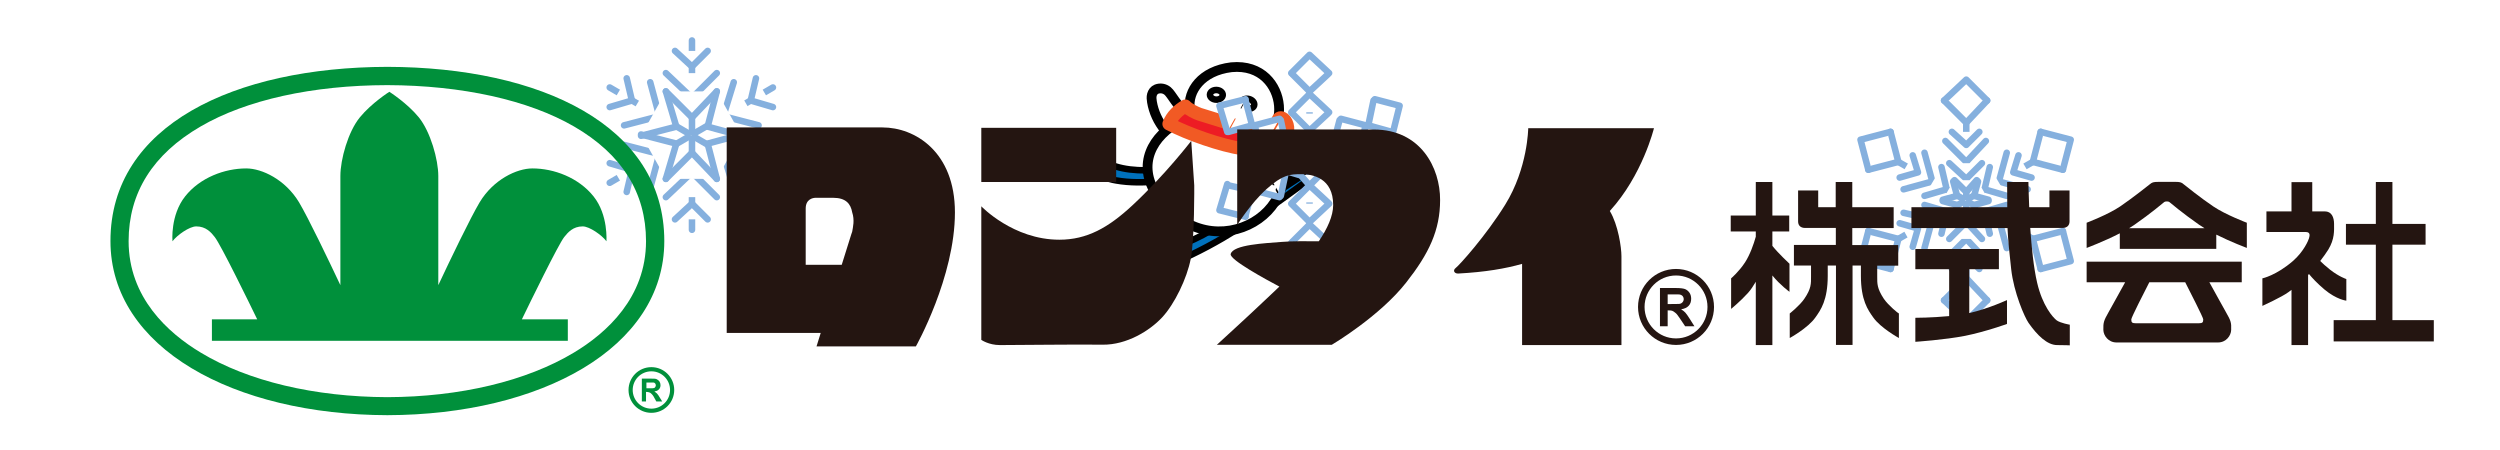 ﻿<?xml version="1.0" encoding="utf-8"?>
<svg version="1.1" xmlns="http://www.w3.org/2000/svg" viewBox="0 0 191.48 34.43">
  <style>
	#layer6 {
		transform-origin: 49% 48%;
		animation: daru_koro 8s linear infinite;
	}
	@keyframes daru_koro {
		0%   { transform: translate(90px, -20px) rotate(0deg) scale(0.8); }
		12%  { transform: translate(60px, 0px) rotate(0deg) scale(0.9); }
		22%  { transform: translate(30px, -5px) rotate(30deg) scale(1.0); }
		36%  { transform: translate(0px, -8px) rotate(230deg) scale(1.2); }
		40%  { transform: translate(-20px, 5px) rotate(360deg) scale(1.3); }
		60%  { transform: translate(-70px, 0px) rotate(360deg) scale(1.4); }
		70%  { transform: translate(-90px, 10px) rotate(330deg) scale(1.5); }
		80%  { transform: translate(-110px, 30px) rotate(350deg) scale(1.6); }
		100% { transform: translate(-100px, 40px) rotate(380deg) scale(1.7); }
	}
	.st1{fill:#FFFFFF;stroke:#85B0DE;stroke-width:0.5;stroke-linecap:round;stroke-linejoin:round;stroke-miterlimit:10;}
	.st3{fill:#0071BC;stroke:#000;stroke-width:0.5;}
	.st4{fill:#FFF;stroke:#000;stroke-width:0.75;}
	.st5{fill:#FFF;stroke:#000;stroke-width:0.75;stroke-linecap:round;}
	.st6{fill:#ED1C24;stroke:#F15A24;stroke-linecap:round;stroke-linejoin:round;}
	.st7{fill:#FFF;stroke:#000;stroke-width:0.5;stroke-linecap:round;stroke-linejoin:round;}

	.r-name{fill:#241511;}
	.r-name circle{stroke:#241511;}
	.r-name-n{animation: r-name-n_an 8s linear infinite;}
	@keyframes r-name-n_an {
		15%  { transform: rotate(0deg); }
		16%  { transform: translate(-1.5px, 0px) }
		26%  { transform: translate(0px, 0px) }
		100% { transform: rotate(0deg); }
	}

	.r-name-ta{animation: r-name-ta_an 8s linear infinite;}
	@keyframes r-name-ta_an {
		14%  { transform: rotate(0deg); }
		15%  { transform: translate(-4px, 0.6px) }
		25%  { transform: translate(0px, 0px) }
		100% { transform: rotate(0deg); }
	}

	.r-name-i{animation: r-name-i_an 8s linear infinite;}
	@keyframes r-name-i_an {
		13%  { transform: rotate(0deg); }
		14%  { transform: translate(-5px, 0.8px) }
		23%  { transform: translate(0px, 0px) }
		100% { transform: rotate(0deg); }
	}

	.r-c-r{animation: r-c-r_an 8s linear infinite;}
	@keyframes r-c-r_an {
		12%  { transform: rotate(0deg); }
		13%  { transform: translate(-5px, -3px) }
		22%  { transform: translate(0px, 0px) }
		100% { transform: rotate(0deg); }
	}

	.ji-kabu{animation: ji-kabu_an 8s linear infinite;}
	@keyframes ji-kabu_an {
		11%  { transform: rotate(0deg); }
		12%  { transform: translate(-5px, 2px) }
		13%  { transform: translate(-1px, 0px) }
		14%  { transform: translate(-3px, 3px) }
		21%  { transform: translate(0px, 0px) }
		100% { transform: rotate(0deg); }
	}

	.ji-siki{animation: ji-siki_an 8s linear infinite;}
	@keyframes ji-siki_an {
		10%  { transform: rotate(0deg); }
		11%  { transform: translate(-5px, 5px) }
		20%  { transform: translate(0px, 0px) }
		100% { transform: rotate(0deg); }
	}

	.r-logo{fill:#00903B;}
	.r-logo circle{stroke:#00903B;}
	.r-logo-1{animation: r-logo-1_an 8s linear infinite;}
	@keyframes r-logo-1_an {
		65%  { transform: rotate(0deg); }
		66%  { transform: translate(2px, 1px) rotate(2deg); }
		68%  { transform: translate(0px, 0px) rotate(0deg); }
		78%  { transform: translate(0px, 0px) }
		70%  { transform: translate(1px, 2px) rotate(-1deg); }
		72%  { transform: translate(0px, 0px) rotate(0deg); }
		100% { transform: rotate(0deg); }
	}

	.yuki1 {
		transform-origin: 30% 30%;
		animation: yuki1_an 12s linear infinite;
	}
	@keyframes yuki1_an {
		0%   { transform: translate(-5px, -17px) rotate(0deg); }
		25%  { transform: translate(21px, 4px) rotate(-90deg); }
		50%  { transform: translate(6px, 25px) rotate(-135deg); }
		100% { transform: translate(6px, 25px) rotate(-135deg); }
	}
	.yuki2 {
		transform-origin: 50% 50%;
		animation: yuki2_an 14s linear infinite;
	}
	@keyframes yuki2_an {
		0%   { transform: translate(0px, -17px) rotate(0deg); }
		25%  { transform: translate(-15px, 8px) rotate(160deg); }
		50%  { transform: translate(6px, 25px) rotate(210deg); }
		100% { transform: translate(6px, 25px) rotate(210deg); }
	}
	.yuki3 {
		transform-origin: 79.2% 50%;
		animation: yuki3_an 13s linear infinite;
	}
	@keyframes yuki3_an {
		0%   { transform: translate(0px, -17px) rotate(0deg); }
		25%  { transform: translate(5px, 7px) rotate(260deg); }
		50%  { transform: translate(6px, 20px) rotate(310deg); }
		100% { transform: translate(8px, 30px) rotate(340deg); }
	}

  </style>

<g id="layer6">
	<path class="st3" d="M97.89,13.18c-2.01,0.05-4.02,0.11-6.01,0.33c-2.13,0.24-4.28,0.68-6.39,0.31c-0.35-0.06-0.69-0.14-0.99-0.33
		c-0.29-0.18-0.53-0.48-0.55-0.82c-0.01-0.14,0.04-0.3,0.17-0.36c0.09-0.04,0.2-0.05,0.29,0c2.68,1.47,5.63,0.34,13.61,0.04
		c0.22,0.28,0.45,0.56,0.67,0.84L97.89,13.18z"/>
	<path class="st3" d="M99.66,13.47c0.21,0.09,0.42,0.17,0.63,0.26c-2.88,2.1-5.78,4.22-9.02,5.77c-0.43,0.21-0.87,0.4-1.34,0.49
		c-0.47,0.09-0.98,0.07-1.41-0.14c-0.14-0.07-0.28-0.17-0.3-0.32c-0.03-0.16,0.09-0.31,0.23-0.39c0.15-0.08,0.32-0.09,0.48-0.11
		c2.02-0.26,2.94-0.84,5.52-2.39c4.96-2.99,1.82-0.89,5.16-3.11L99.66,13.47z"/>
	<path class="st4" d="M97.31,10.23c-3.57-4.11-11.93-0.04-8.68,4.75C92.83,21.08,101.21,15.89,97.31,10.23z"/>
	<path class="st4" d="M95.27,10.45c3.79,1.22,3.7-5.75-0.96-5.3C89.72,5.71,90.1,11.3,95.27,10.45z"/>
	<path class="st5" d="M97.1,11.72c0.9,0.24,1.69-0.25,1.92-0.45c0.77-0.68,1.54-0.11,1.13,0.88c-0.22,0.54-0.56,0.94-1.24,1.3
		c-0.48,0.26-1.12,0.38-1.76,0.38"/>
	<path class="st5" d="M89.21,9.94c-0.51-0.62-0.85-1.36-0.98-2.14c-0.03-0.18-0.05-0.37,0-0.55s0.17-0.35,0.35-0.42
		c0.29-0.11,0.61-0.06,0.85,0.14c0.32,0.26,0.75,1.22,1.45,1.65"/>
	<path class="st6" d="M90.79,8.12c-0.55,0.32-1.03,0.78-1.26,1.37c1.46,0.77,4,1.66,5.67,1.91c0.56,0.09,1.14,0.14,1.71,0.05
		c0.56-0.09,1.11-0.34,1.44-0.77s0.39-1.04,0.07-1.47c-0.1-0.13-0.29-0.25-0.44-0.16C97.9,9.1,97.87,9.21,97.84,9.3
		c-0.15,0.47-0.65,0.82-1.19,0.83c-0.29,0-0.56-0.08-0.84-0.16c-1.31-0.41-2.62-0.81-3.94-1.22C91.61,8.66,91.04,8.39,90.79,8.12z"
		/>
	
		<ellipse transform="matrix(0.279 -0.96 0.96 0.279 61.293 97.537)" class="st7" cx="95.63" cy="7.93" rx="0.37" ry="0.49"/>
	
		<ellipse transform="matrix(0.029 -1 1 0.029 83.163 100.181)" class="st7" cx="93.13" cy="7.3" rx="0.37" ry="0.49"/>

</g>

<g id="layer_3">
	<g class="yuki1">
		<g class="st1">
			<line x1="59.2" y1="6.7" x2="53.2" y2="10.2"/>
			<polyline points="59.2,8.2 57.5,7.7 57.9,6"/>
			<polyline points="58.1,9.6 55.4,8.9 56.2,6.3"/>
			<polyline points="56.8,10.4 54.2,9.7 54.9,7"/>
		</g>
		<g class="st1">
			<line x1="59.2" y1="14" x2="53.2" y2="10.5"/>
			<polyline points="57.9,14.7 57.5,13 59.2,12.5"/>
			<polyline points="56.2,14.4 55.4,11.8 58.1,11.1"/>
			<polyline points="54.9,13.7 54.2,11 56.8,10.3"/>
		</g>
		<g class="st1">
			<line x1="53" y1="17.6" x2="53" y2="10.6"/>
			<polyline points="51.7,16.8 53,15.6 54.2,16.8"/>
			<polyline points="51,15.1 53,13.2 54.9,15.1"/>
			<polyline points="51,13.7 53,11.7 54.9,13.7"/>
		</g>
		<g class="st1">
			<line x1="46.7" y1="14" x2="52.7" y2="10.5"/>
			<polyline points="46.7,12.5 48.4,13 48,14.7"/>
			<polyline points="47.8,11.1 50.5,11.8 49.8,14.4"/>
			<polyline points="49.1,10.3 51.8,11 51,13.7"/>
		</g>
		<g class="st1">
			<line x1="46.7" y1="6.7" x2="52.7" y2="10.2"/>
			<polyline points="48,6 48.4,7.7 46.7,8.2"/>
			<polyline points="49.8,6.3 50.5,8.9 47.8,9.6"/>
			<polyline points="51,7 51.8,9.7 49.1,10.4"/>
		</g>
		<g class="st1">
			<line x1="53" y1="3.1" x2="53" y2="10.1"/>
			<polyline points="54.2,3.9 53,5.1 51.7,3.9"/>
			<polyline points="54.9,5.6 53,7.5 51,5.6"/>
			<polyline points="54.9,7 53,9 51,7"/>
		</g>
	</g>
	<g class="yuki2">
		<g class="st1">
			<line x1="104.8" y1="9.6" x2="100.6" y2="12"/>
			<polyline points="102.7,9.1 104.6,9.6 104.1,11.6"/>
			<polyline points="104,11.6 102.1,11.1 102.6,9.2"/>
			<polyline points="105.3,7.6 107.2,8.1 106.7,10.1"/>
			<polyline points="106.6,10.1 104.8,9.6 105.2,7.7"/>
			<polyline points="101.2,10.8 102.1,11.1 101.9,12.1"/>
		</g>
		<g class="st1">
			<line x1="104.8" y1="14.6" x2="100.6" y2="12.2"/>
			<polyline points="104.1,12.6 104.6,14.6 102.7,15.1"/>
			<polyline points="102.6,15 102.1,13.1 104,12.6"/>
			<polyline points="106.7,14.1 107.2,16.1 105.3,16.6"/>
			<polyline points="105.2,16.5 104.8,14.6 106.6,14.2"/>
			<polyline points="101.9,12.1 102.1,13.1 101.2,13.4"/>
		</g>
		<g class="st1">
			<line x1="100.3" y1="17.2" x2="100.3" y2="12.4"/>
			<polyline points="101.8,15.6 100.3,17 98.9,15.6"/>
			<polyline points="99,15.5 100.3,14.2 101.7,15.5"/>
			<polyline points="101.8,18.6 100.3,20.1 98.9,18.6"/>
			<polyline points="99,18.5 100.3,17.2 101.7,18.5"/>
			<polyline points="101.1,13.4 100.3,14.2 99.6,13.4"/>
		</g>
		<g class="st1">
			<line x1="95.9" y1="14.6" x2="100.1" y2="12.2"/>
			<polyline points="98,15.1 96.1,14.6 96.6,12.6"/>
			<polyline points="96.7,12.6 98.5,13.1 98.1,15"/>
			<polyline points="95.4,16.6 93.4,16.1 94,14.1"/>
			<polyline points="94.1,14.2 95.9,14.6 95.4,16.5"/>
			<polyline points="99.5,13.4 98.5,13.1 98.8,12.1"/>
		</g>
		<g class="st1">
			<line x1="95.9" y1="9.6" x2="100.1" y2="12"/>
			<polyline points="96.6,11.6 96.1,9.6 98,9.1"/>
			<polyline points="98.1,9.2 98.5,11.1 96.7,11.6"/>
			<polyline points="94,10.1 93.4,8.1 95.4,7.6"/>
			<polyline points="95.4,7.7 95.9,9.6 94.1,10.1"/>
			<polyline points="98.8,12.1 98.5,11.1 99.5,10.8"/>
		</g>
		<g class="st1">
			<line x1="100.3" y1="7" x2="100.3" y2="11.9"/>
			<polyline points="98.9,8.6 100.3,7.2 101.8,8.6"/>
			<polyline points="101.7,8.7 100.3,10 99,8.7"/>
			<polyline points="98.9,5.6 100.3,4.2 101.8,5.6"/>
			<polyline points="101.7,5.7 100.3,7 99,5.7"/>
			<polyline points="99.6,10.8 100.3,10 101.1,10.8"/>
		</g>
	</g>
	<g class="yuki3">
		<g class="st1">
			<line x1="155.7" y1="12.4" x2="150.8" y2="15.2"/>
			<polyline points="158,13 155.7,12.4 156.3,10.1"/>
			<polyline points="155.3,14.5 153.1,13.9 153.7,11.7"/>
			<polyline points="156.3,10.1 158.6,10.7 158,13"/>
			<polyline points="155.6,13.6 154.2,13.2 154.6,11.9"/>
			<polyline points="153.7,15 152,14.5 152.4,12.8"/>
			<polyline points="152.3,15.3 151.2,15 151.5,13.9"/>
		</g>
		<g class="st1">
			<line x1="155.7" y1="18.3" x2="150.8" y2="15.5"/>
			<polyline points="156.3,20.6 155.7,18.3 158,17.7"/>
			<polyline points="153.7,19 153.1,16.8 155.3,16.3"/>
			<polyline points="158,17.7 158.6,20 156.3,20.6"/>
			<polyline points="154.6,18.9 154.2,17.5 155.6,17.1"/>
			<polyline points="152.4,17.9 152,16.2 153.7,15.7"/>
			<polyline points="151.5,16.9 151.2,15.7 152.3,15.4"/>
		</g>
		<g class="st1">
			<line x1="150.6" y1="21.3" x2="150.6" y2="15.6"/>
			<polyline points="148.9,23 150.6,21.3 152.2,23"/>
			<polyline points="149,19.9 150.6,18.3 152.1,19.9"/>
			<polyline points="152.2,23 150.6,24.6 148.9,23"/>
			<polyline points="149.5,20.6 150.6,19.6 151.6,20.6"/>
			<polyline points="149.3,18.3 150.6,17 151.8,18.3"/>
			<polyline points="149.7,16.9 150.6,16.1 151.4,16.9"/>
		</g>
		<g class="st1">
			<line x1="145.4" y1="18.3" x2="150.3" y2="15.5"/>
			<polyline points="143.1,17.7 145.4,18.3 144.8,20.6"/>
			<polyline points="145.8,16.3 148,16.8 147.4,19"/>
			<polyline points="144.8,20.6 142.5,20 143.1,17.7"/>
			<polyline points="145.5,17.1 146.9,17.5 146.5,18.9"/>
			<polyline points="147.4,15.7 149.1,16.2 148.7,17.9"/>
			<polyline points="148.8,15.4 149.9,15.7 149.6,16.9"/>
		</g>
		<g class="st1">
			<line x1="145.4" y1="12.4" x2="150.3" y2="15.2"/>
			<polyline points="144.8,10.1 145.4,12.4 143.1,13"/>
			<polyline points="147.4,11.7 148,13.9 145.8,14.5"/>
			<polyline points="143.1,13 142.5,10.7 144.8,10.1"/>
			<polyline points="146.5,11.9 146.9,13.2 145.5,13.6"/>
			<polyline points="148.7,12.8 149.1,14.5 147.4,15"/>
			<polyline points="149.6,13.9 149.9,15 148.8,15.3"/>
		</g>
		<g class="st1">
			<line x1="150.6" y1="9.4" x2="150.6" y2="15.1"/>
			<polyline points="152.2,7.7 150.6,9.4 148.9,7.7"/>
			<polyline points="152.1,10.8 150.6,12.4 149,10.8"/>
			<polyline points="148.9,7.7 150.6,6.1 152.2,7.7"/>
			<polyline points="151.6,10.1 150.6,11.1 149.5,10.1"/>
			<polyline points="151.8,12.5 150.6,13.7 149.3,12.5"/>
			<polyline points="151.4,13.8 150.6,14.7 149.7,13.8"/>
		</g>
	</g>
</g>

<g id="rontai_logo">
	<g class="r-name">
		<path class="r-name-ro" d="M65.2,17.95l-0.73,2.33h-2.76v-4.31c0-0.71,0.54-0.82,0.76-0.82h1.35c0.97,0,1.34,0.47,1.45,1.11
			c0.2,0.6,0.06,1.14,0,1.49 M67.59,9.76H55.66V25.5h7.2c-0.2,0.63-0.32,1.03-0.32,1.03h7.61
			c0,0,2.99-5.31,2.99-10.26c0-4.65-3.06-6.51-5.55-6.51"/>
		<rect x="75.16" y="9.79" class="r-name-n" width="10.33" height="4.15"/>
		<path class="r-name-n" d="M91.24,10.79c0,0-2.01,2.62-4.52,4.95c-1.83,1.7-3.47,2.62-5.58,2.62c-3.55,0-5.98-2.56-5.98-2.56v10.23
			c0,0,0.56,0.4,1.43,0.4c1.56,0,5.92-0.06,7.87-0.03c1.83,0.02,3.59-1.06,4.55-2.09c0.96-1.03,1.9-2.99,2.19-4.48
			c0.3-1.5,0.27-5.63,0.27-5.63L91.24,10.79z"/>
		<path class="r-name-ta" d="M105.22,9.92c-10.28,-0.01,-0.44,0,-10.46,-0.01l0,7.32c0,0,1.03-1.66,2.26-2.76c1.23-1.1,1.79-1.13,2.66-1.13
			c0.86,0,2.43,0.3,2.43,2.36c0,0.85-0.45,1.82-1.1,2.78c-0.77-0.01-2.06-0.02-2.86,0.05c-1.2,0.1-3.72,0.2-3.89,0.93
			c-0.1,0.43,2.75,1.97,3.73,2.49c-0.56,0.54-1.03,0.97-1.27,1.2c-0.81,0.78-3.52,3.26-3.52,3.26h8.8c0,0,3.66-2.16,5.71-4.78
			c1.73-2.2,2.59-3.99,2.59-6.31C110.31,12.85,108.81,9.92,105.22,9.92"/>
		<path class="r-name-i" d="M126.68,9.82h-9.63c0,0-0.03,3.06-1.76,5.85c-1.48,2.39-3.52,4.65-3.79,4.85c-0.26,0.2-0.1,0.45,0.2,0.43
			c2.05-0.11,3.62-0.38,4.88-0.74v6.22h7.61v-6.81c0-0.66-0.25-2.4-0.89-3.46C125.81,13.41,126.68,9.82,126.68,9.82"/>
		<path class="ji-kabu" d="M137.06,20.2c0,0-0.87-0.81-1.31-1.37v-1.1h1.29v-1.22h-1.29v-2.57h-1.27v2.57h-1.92v1.22h1.92v0.4
			c-0.16,0.57-0.44,1.37-0.82,1.96c-0.47,0.72-1.07,1.23-1.07,1.23v2.34c0,0,0.71-0.58,1.28-1.21c0.22-0.24,0.43-0.56,0.61-0.87v4.85
			h1.27V21.1c0.6,0.74,1.31,1.25,1.31,1.25V20.2z"/>
		<path class="ji-kabu" d="M144.29,22.89c-0.53-0.8-0.51-1.17-0.51-1.69v-0.85h1.61v-1.58h-3.52v-1.3h3.17v-1.6h-3.17v-1.93h-1.27v1.93
			h-1.34v-1.28h-1.54v2.37c0,0.32,0.2,0.5,0.54,0.5h2.35v1.3h-3.21v1.58h1.31v0.85c0,0.52,0.03,0.9-0.51,1.69
			c-0.35,0.52-1.12,1.13-1.12,1.13v1.88c0,0,1.4-0.77,1.96-1.57c0.42-0.59,0.95-1.33,0.95-3.2v-0.78h0.63v6.08h1.27v-6.08h0.64v0.78
			c0,1.87,0.53,2.61,0.95,3.2c0.56,0.8,1.96,1.57,1.96,1.57v-1.88C145.41,24.02,144.64,23.4,144.29,22.89"/>
		<path class="ji-siki" d="M156.03,21.66c-0.27-1.14-0.43-2.75-0.53-4.2h2.47c0.34,0,0.54-0.19,0.54-0.5v-2.37h-1.54v1.28h-1.55
			c-0.05-1.13-0.06-1.93-0.06-1.93h-1.63l0.01,1.93h-7.34v1.6h7.36c0.04,0.9,0.14,1.92,0.28,3.14c0.2,1.8,1.03,3.69,1.33,4.12
			c0.65,0.93,1.42,1.7,2.19,1.7c0.57,0,0.97,0.02,0.97,0.02v-1.58c0,0-0.7-0.12-1-0.33C157.23,24.31,156.44,23.42,156.03,21.66"/>
		<path class="ji-siki" d="M150.84,20.62h2.26v-1.55h-6.4v1.55h2.59v3.59c-1.36,0.13-2.59,0.13-2.59,0.13v1.84c0,0,2.24-0.15,3.82-0.46
			c1.58-0.32,3.2-0.91,3.2-0.91v-1.83c0,0-1.38,0.65-2.89,1V20.62z"/>
		<path d="M164.62,21.62h2.75c0.36,0.71,1.38,2.7,1.38,2.84c0,0.23-0.05,0.3-0.35,0.3h-2.01h-0.38h-2.42
			c-0.3,0-0.35-0.07-0.35-0.3C163.24,24.32,164.26,22.32,164.62,21.62 M159.84,21.62h2.93c-0.32,0.57-1.05,1.91-1.27,2.29
			c-0.38,0.67-0.41,0.8-0.4,1.36c0.01,0.43,0.38,0.96,1.01,0.96h3.9h0.38h3.49c0.63,0,1-0.53,1.01-0.96c0.02-0.56-0.02-0.7-0.4-1.36
			c-0.22-0.38-0.95-1.72-1.27-2.29h2.48v-1.58h-11.88V21.62z"/>
		<path d="M163.07,17.48c0.15-0.09,0.29-0.18,0.42-0.27c1.24-0.86,2.23-1.7,2.23-1.7s0.07-0.08,0.2-0.08H166
			c0.13,0,0.2,0.08,0.2,0.08s0.98,0.83,2.23,1.7c0.13,0.09,0.27,0.18,0.42,0.27H163.07z M167.26,14.12
			c-0.17-0.17-0.34-0.19-0.65-0.19h-1.27c-0.44,0-0.5,0.04-0.69,0.19c0,0-1.33,1.06-2.26,1.69c-0.93,0.63-2.57,1.25-2.57,1.25v1.93
			c0,0,1.34-0.5,2.54-1.12v1.19h7.39v-1.09c1.14,0.57,2.34,1.02,2.34,1.02v-1.93c0,0-1.64-0.62-2.57-1.25
			C168.59,15.19,167.26,14.12,167.26,14.12"/>
		<polygon points="183.24,24.52 183.24,18.74 185.78,18.74 185.78,17.15 183.24,17.15 183.24,13.94 181.97,13.94 
			181.97,17.15 179.68,17.15 179.68,18.74 181.97,18.74 181.97,24.52 178.74,24.52 178.74,26.15 186.41,26.15 186.41,24.52 	"/>
		<path d="M179.7,21.37c0,0-0.55-0.18-1.23-0.71c-0.34-0.27-0.59-0.5-0.76-0.67c0.25-0.32,0.45-0.61,0.61-0.86
			c0.51-0.83,0.45-1.48,0.45-1.98c0-0.5-0.18-0.96-0.71-0.96h-0.96v-2.24h-1.59v2.24h-1.92v1.58h3.01c0.35,0,0.32,0.25,0.25,0.48
			c-0.04,0.14-0.38,1-1.23,1.74c-1.28,1.11-2.34,1.33-2.34,1.33v2.11c0,0,1.49-0.68,1.99-1.05l0.24-0.18v4.23h1.27v-5.37l0.07-0.07
			c0.23,0.28,0.63,0.72,1.18,1.18c0.93,0.78,1.68,0.86,1.68,0.86V21.37z"/>
		<circle class="r-c-r" cx="128.37" cy="23.51" r="2.66" fill="none" stroke-width="0.5" />
		<path class="r-c-r" d="M127.73,23.29v-.74c.07,0,.53,0,.82,0,.27,0,.41.16.41.38,0,.11-.11.36-.41.35M129.08,23.94c-.08-.09-.19-.17-.32-.25.26-.04.45-.13.58-.27.13-.14.19-.32.19-.54,0-.17-.04-.33-.13-.46-.09-.13-.2-.22-.34-.28-.14-.05-.37-.08-.68-.08h-1.24v2.93h.59v-1.22s.08,0,.24.01.31.15.35.18c.07.05.17.16.32.39l.43.64h.71l-.36-.57c-.15-.24-.26-.39-.34-.48"/>
	</g>
	<g class="r-logo">
		<circle class="r-c-l" cx="49.89" cy="29.87" r="1.59" fill="none" stroke-width="0.32" />
		<path class="r-c-l" d="M49.51,29.74h.26c.17,0,.28,0,.32-.02.04-.01.07-.03.1-.08.03-.04.04-.1.04-.13,0-.04-.02-.1-.04-.13-.03-.03-.07-.08-.14-.08h-.54s0,.44,0,.44ZM49.16,30.75v-1.75h.74c.19,0,.32,0,.41.05.07.03.17.12.2.17.05.08.08.17.08.28,0,.13-.04.24-.12.32-.08.09-.19.14-.35.16,0,0,.15.11.19.15.1.11.12.15.2.28l.21.34h-.45l-.22-.4c-.09-.14-.17-.2-.21-.24-.02-.02-.09-.05-.12-.06-.04-.02-.17-.03-.17-.03h-.07v.73h-.33Z"/>
		<path d="M29.67,31.8h-0.12h0.23H29.67z M29.67,5.12C17.94,5.15,8.46,9.59,8.46,18.46c0,8.21,9.48,13.31,21.21,13.34
			c11.72-0.03,21.21-5.13,21.21-13.34C50.88,9.59,41.39,5.15,29.67,5.12 M29.78,5.12h-0.23h0.12H29.78z M29.67,6.52
			c5.72,0.02,10.8,1.14,14.3,3.17c3.66,2.12,5.51,5.07,5.51,8.78c0,4.31-3.01,7.03-5.53,8.54c-3.63,2.18-8.7,3.39-14.28,3.41
			c-5.58-0.02-10.66-1.22-14.29-3.41c-2.52-1.51-5.53-4.23-5.53-8.54c0-3.71,1.86-6.66,5.51-8.78C18.86,7.65,23.94,6.53,29.67,6.52"
			/>
		<path class="r-logo-1" d="M45.46,15.04c-1.15-1.44-3.04-2.14-4.68-2.14c-1.2,0-2.99,0.85-4.04,2.59c-0.71,1.19-2.26,4.41-3.17,6.35
			v-8.36c0-1.26-0.6-3.39-1.49-4.49c-0.9-1.1-2.26-1.96-2.26-1.96s-1.36,0.86-2.26,1.96c-0.9,1.1-1.49,3.22-1.49,4.49v8.36
			c-0.91-1.93-2.46-5.16-3.17-6.35c-1.05-1.74-2.84-2.59-4.04-2.59c-1.65,0-3.54,0.7-4.68,2.14c-1.15,1.45-0.97,3.44-0.97,3.44
			c0.35-0.47,1.3-1.14,1.82-1.14c0.75,0,1.15,0.47,1.42,0.82c0.47,0.6,2.63,5.02,3.25,6.3h-3.47v1.64h27.26v-1.64h-3.52
			c0.62-1.28,2.78-5.71,3.24-6.3c0.28-0.35,0.67-0.82,1.42-0.82c0.52,0,1.47,0.67,1.82,1.14C46.44,18.48,46.61,16.48,45.46,15.04"/>
	</g>
</g>

</svg>
